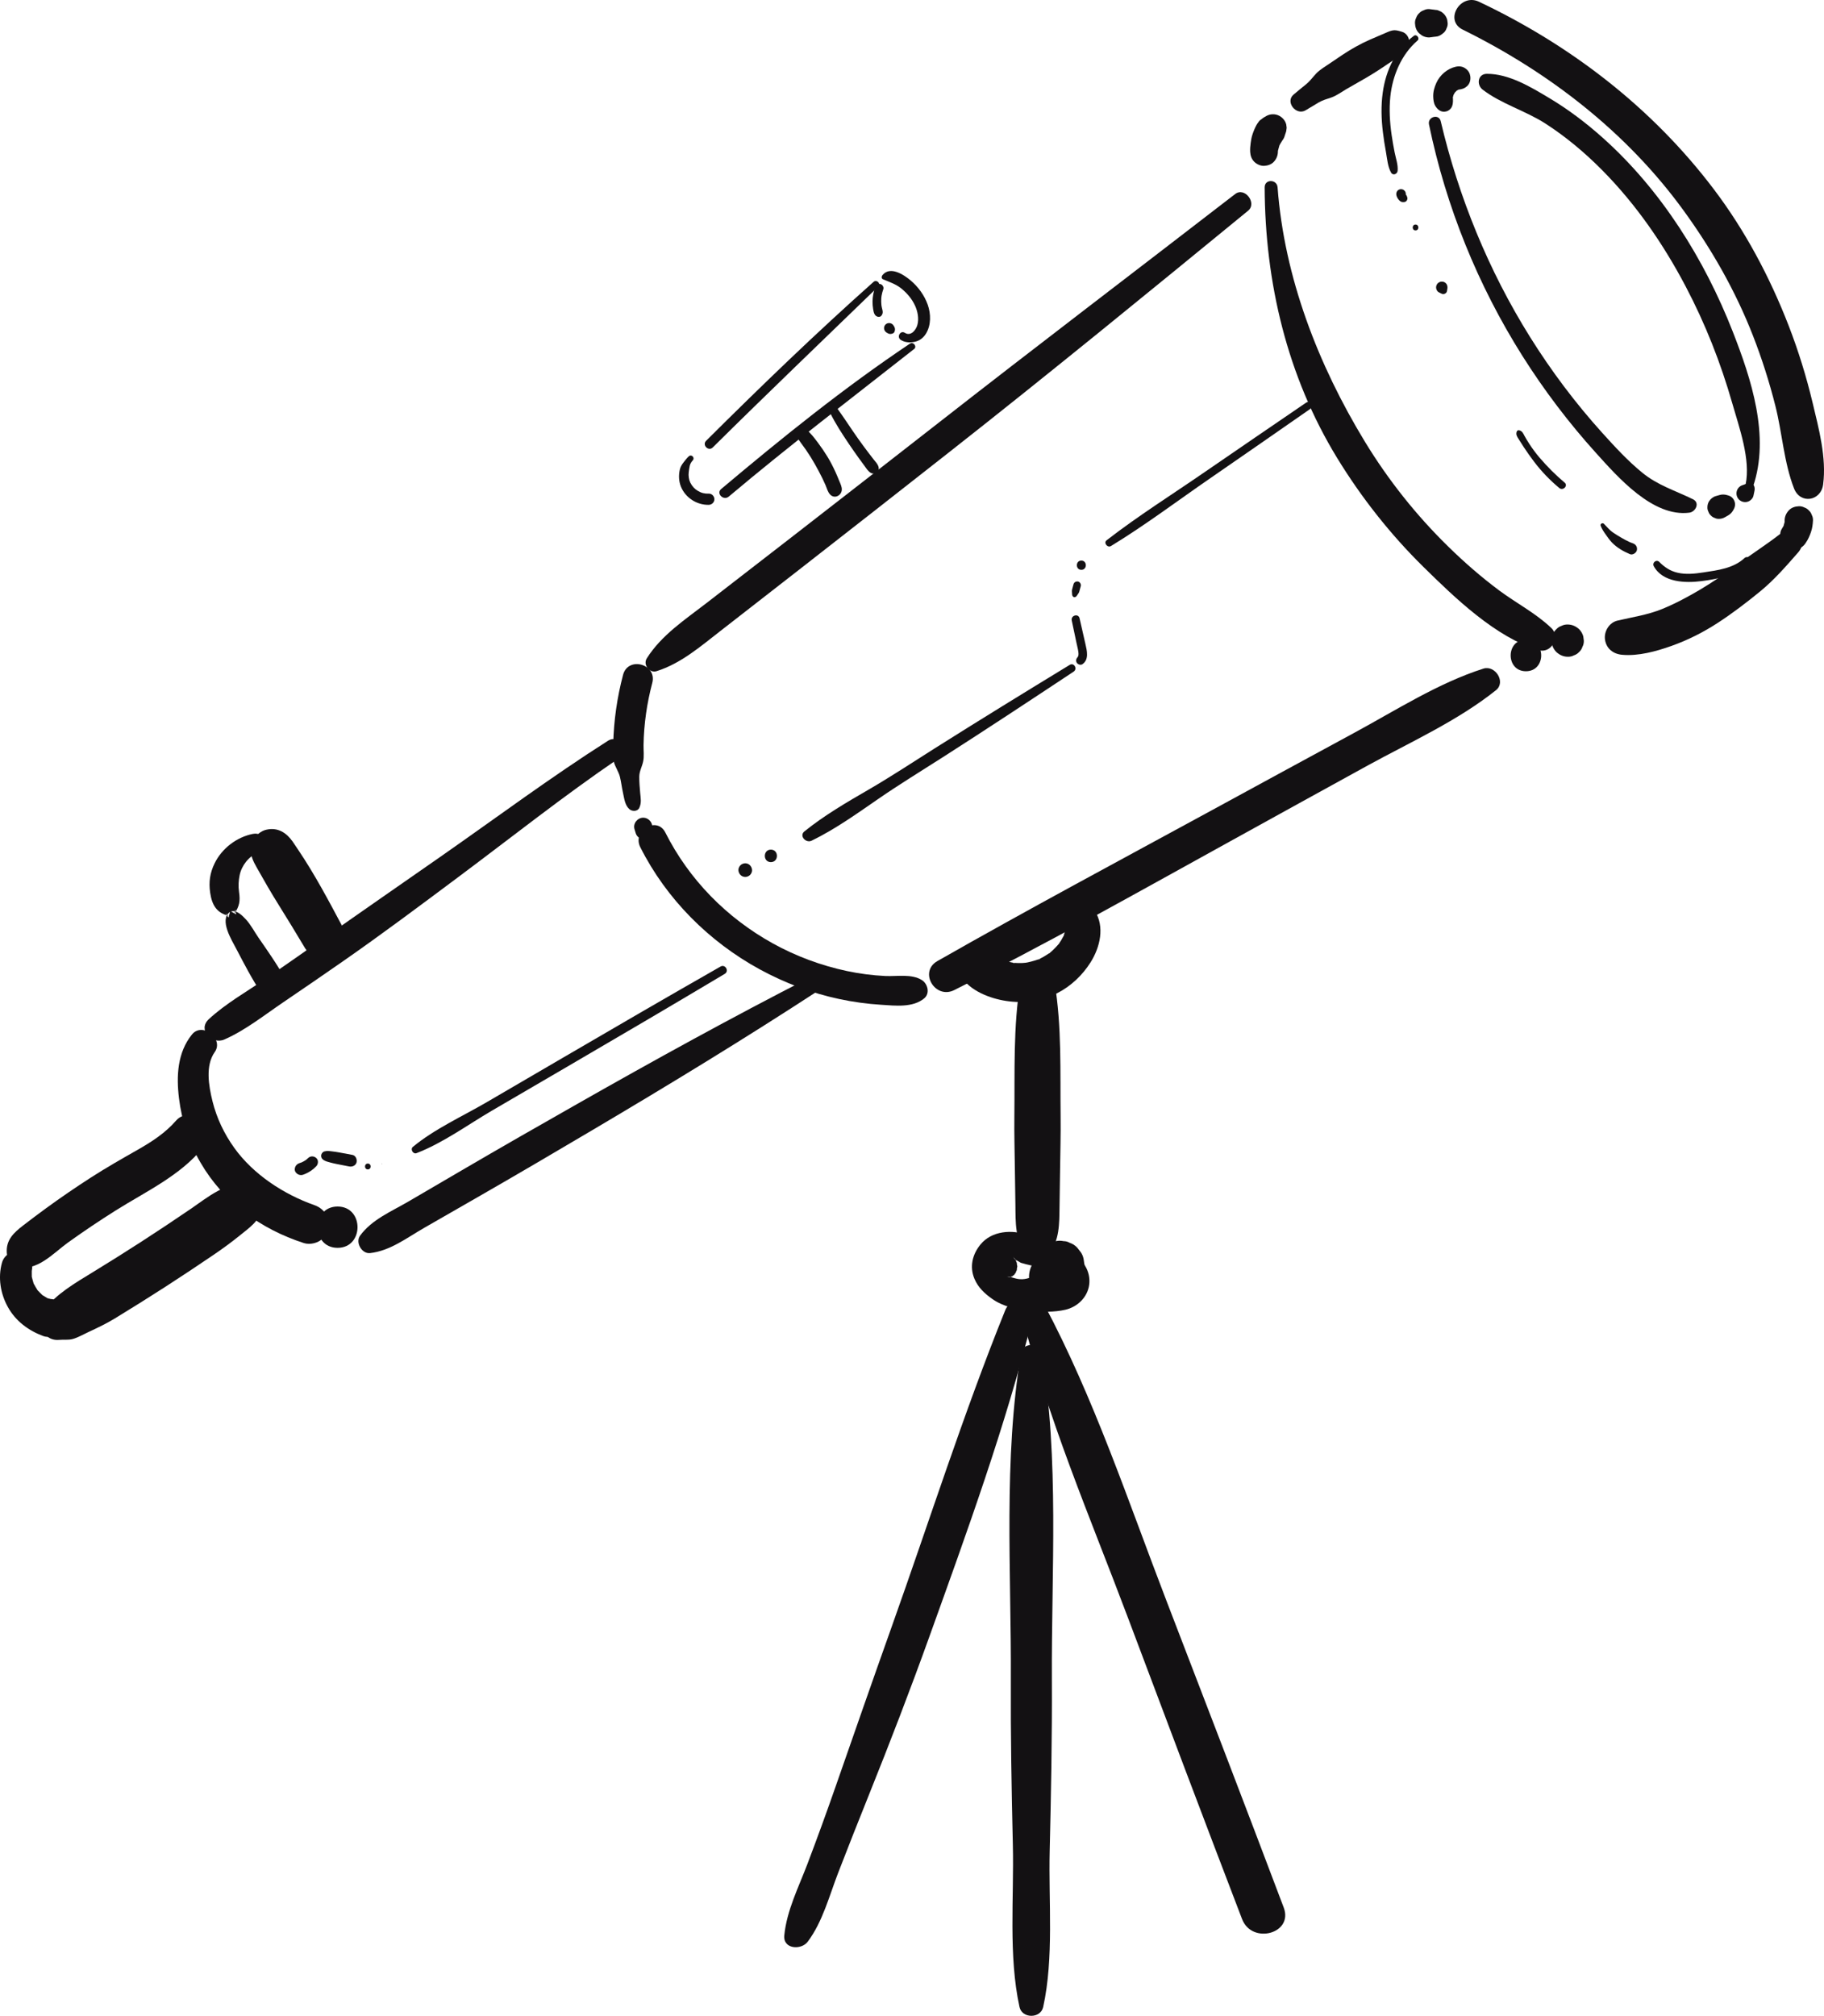 <?xml version="1.0" encoding="UTF-8"?>
<svg width="90.522px" height="100px" viewBox="0 0 90.522 100" version="1.1" xmlns="http://www.w3.org/2000/svg" xmlns:xlink="http://www.w3.org/1999/xlink">
    <title>Group 56</title>
    <g id="Page-1" stroke="none" stroke-width="1" fill="none" fill-rule="evenodd">
        <g id="Desktop-HD" transform="translate(-568.322, -4359.667)" fill="#131113">
            <g id="Group-56" transform="translate(568.322, 4359.667)">
                <path d="M61.3,9.625 C56.38,13.422 51.432,17.181 46.535,21.008 C44.107,22.903 41.675,24.795 39.24,26.683 C37.847,27.764 36.451,28.843 35.056,29.921 C33.993,30.742 32.824,31.509 32.098,32.661 C31.901,32.974 32.23,33.408 32.586,33.295 C33.798,32.911 34.763,32.069 35.755,31.299 C37.047,30.297 38.338,29.291 39.628,28.285 C42.132,26.333 44.634,24.375 47.13,22.413 C52.12,18.493 57.029,14.474 61.94,10.454 C62.399,10.079 61.776,9.258 61.3,9.625" id="Fill-934"></path>
                <path d="M30.921,33.479 C30.627,34.593 30.46,35.747 30.434,36.898 C30.429,37.178 30.389,37.526 30.464,37.797 C30.536,38.055 30.703,38.282 30.767,38.541 C30.83,38.8 30.86,39.072 30.919,39.335 C30.982,39.616 31.01,39.93 31.227,40.134 C31.364,40.262 31.643,40.266 31.73,40.07 C31.844,39.819 31.795,39.601 31.771,39.336 C31.748,39.068 31.723,38.795 31.726,38.527 C31.729,38.26 31.854,38.054 31.914,37.797 C31.977,37.53 31.932,37.23 31.938,36.957 C31.956,35.913 32.105,34.887 32.371,33.878 C32.618,32.941 31.168,32.541 30.921,33.479" id="Fill-935"></path>
                <path d="M31.489,41.132 C31.51,41.2 31.531,41.268 31.551,41.336 C31.598,41.493 31.751,41.625 31.921,41.618 C32.093,41.611 32.241,41.504 32.292,41.336 C32.312,41.268 32.332,41.2 32.353,41.132 C32.438,40.851 32.206,40.564 31.921,40.564 C31.637,40.564 31.405,40.851 31.489,41.132" id="Fill-936"></path>
                <path d="M31.776,42.026 C33.071,44.598 35.187,46.715 37.712,48.091 C38.942,48.759 40.278,49.268 41.648,49.559 C42.335,49.705 43.036,49.802 43.736,49.845 C44.434,49.89 45.306,49.996 45.868,49.525 C46.166,49.276 46.04,48.802 45.751,48.62 C45.243,48.298 44.51,48.446 43.927,48.417 C43.289,48.385 42.657,48.303 42.032,48.171 C40.744,47.896 39.506,47.437 38.355,46.801 C36.064,45.533 34.198,43.638 33.019,41.298 C32.602,40.471 31.36,41.199 31.776,42.026" id="Fill-937"></path>
                <path d="M47.359,49.115 C51.987,46.79 56.499,44.247 61.033,41.745 C63.311,40.488 65.591,39.229 67.873,37.976 C69.994,36.814 72.351,35.752 74.244,34.238 C74.751,33.832 74.202,32.984 73.621,33.168 C71.386,33.878 69.26,35.244 67.204,36.356 C64.843,37.634 62.487,38.917 60.129,40.201 C55.583,42.676 51.017,45.114 46.52,47.677 C45.582,48.212 46.408,49.593 47.359,49.115" id="Fill-938"></path>
                <path d="M75.729,33.299 C76.739,33.299 76.74,31.731 75.729,31.731 C74.72,31.731 74.719,33.299 75.729,33.299" id="Fill-939"></path>
                <path d="M30.172,36.749 C27.345,38.547 24.645,40.556 21.898,42.473 C19.946,43.836 17.985,45.188 16.039,46.562 C15.096,47.227 14.151,47.887 13.201,48.54 C12.252,49.191 11.207,49.777 10.362,50.56 C9.788,51.092 10.517,51.838 11.137,51.566 C12.181,51.107 13.125,50.352 14.067,49.714 C15.065,49.039 16.059,48.354 17.05,47.666 C18.963,46.335 20.828,44.939 22.696,43.545 C25.348,41.566 27.954,39.497 30.689,37.633 C31.228,37.266 30.734,36.392 30.172,36.749" id="Fill-940"></path>
                <path d="M40.256,48.46 C36.327,50.466 32.485,52.584 28.649,54.763 C26.736,55.848 24.827,56.94 22.927,58.051 C22.041,58.569 21.155,59.087 20.268,59.605 C19.413,60.106 18.465,60.489 17.871,61.296 C17.625,61.63 17.952,62.21 18.368,62.163 C19.368,62.047 20.173,61.416 21.036,60.92 C21.927,60.409 22.817,59.898 23.708,59.386 C25.616,58.292 27.513,57.177 29.407,56.057 C33.202,53.813 36.95,51.533 40.643,49.123 C41.057,48.852 40.697,48.234 40.256,48.46" id="Fill-941"></path>
                <path d="M9.527,51.318 C8.804,52.211 8.747,53.38 8.883,54.482 C9.02,55.609 9.379,56.692 9.951,57.674 C11.094,59.64 12.937,60.972 15.078,61.665 C15.381,61.764 15.821,61.667 16.029,61.414 C16.197,61.208 16.329,61 16.314,60.723 C16.288,60.264 16.024,59.932 15.598,59.782 C14.085,59.248 12.575,58.264 11.631,56.95 C11.125,56.247 10.754,55.468 10.545,54.626 C10.36,53.877 10.181,52.861 10.657,52.19 C11.125,51.531 10.042,50.681 9.527,51.318" id="Fill-942"></path>
                <path d="M16.754,61.902 C18.072,61.902 18.074,59.853 16.754,59.853 C15.437,59.853 15.435,61.902 16.754,61.902" id="Fill-943"></path>
                <path d="M16.98,45.936 C16.297,44.656 15.617,43.371 14.806,42.168 C14.712,42.028 14.62,41.885 14.523,41.747 C14.211,41.307 13.789,41.033 13.226,41.158 C12.81,41.249 12.514,41.643 12.459,42.048 C12.409,42.418 12.564,42.721 12.74,43.033 C13.093,43.661 13.448,44.28 13.831,44.891 C14.272,45.596 14.704,46.305 15.129,47.019 C15.416,47.5 16.106,47.718 16.596,47.403 C17.1,47.078 17.263,46.467 16.98,45.936" id="Fill-944"></path>
                <path d="M12.552,41.367 C11.745,41.526 11.012,42.088 10.65,42.829 C10.418,43.306 10.354,43.754 10.429,44.277 C10.517,44.878 10.734,45.284 11.349,45.431 C11.297,45.391 11.247,45.351 11.195,45.312 C11.242,45.383 11.29,45.452 11.341,45.519 C11.366,45.425 11.391,45.33 11.415,45.235 C10.859,45.63 11.513,46.658 11.731,47.078 C12.119,47.82 12.496,48.552 12.96,49.25 C13.447,49.983 14.578,49.338 14.148,48.554 C13.755,47.84 13.291,47.184 12.827,46.513 C12.622,46.215 12.443,45.865 12.197,45.602 C12.023,45.416 11.744,45.133 11.466,45.215 C11.55,45.264 11.636,45.311 11.721,45.359 C11.703,45.278 11.684,45.195 11.667,45.112 C11.658,45.179 11.649,45.246 11.641,45.312 C11.89,44.941 11.927,44.686 11.862,44.239 C11.823,43.973 11.838,43.671 11.895,43.406 C11.998,42.925 12.349,42.484 12.806,42.292 C13.366,42.057 13.173,41.244 12.552,41.367" id="Fill-945"></path>
                <path d="M62.763,9.292 C62.781,14.006 63.875,18.652 66.358,22.716 C67.559,24.68 69.004,26.512 70.645,28.126 C72.192,29.647 74.232,31.624 76.354,32.252 C76.979,32.438 77.465,31.608 76.992,31.157 C76.223,30.42 75.251,29.923 74.398,29.288 C73.511,28.627 72.674,27.897 71.884,27.124 C70.288,25.566 68.897,23.815 67.737,21.91 C65.421,18.105 63.736,13.764 63.404,9.292 C63.373,8.886 62.762,8.874 62.763,9.292" id="Fill-946"></path>
                <path d="M77.804,32.579 C77.913,32.583 78.017,32.561 78.111,32.51 C78.211,32.479 78.296,32.423 78.369,32.345 C78.447,32.274 78.502,32.187 78.534,32.087 C78.585,31.993 78.607,31.889 78.603,31.78 C78.594,31.708 78.584,31.637 78.575,31.567 C78.536,31.431 78.468,31.314 78.369,31.213 C78.213,31.07 78.021,30.98 77.804,30.98 C77.693,30.976 77.591,30.999 77.495,31.048 C77.395,31.081 77.31,31.136 77.238,31.213 C77.16,31.287 77.105,31.373 77.072,31.471 C77.022,31.567 76.999,31.669 77.003,31.78 C77.012,31.85 77.022,31.921 77.031,31.993 C77.07,32.127 77.139,32.246 77.238,32.345 C77.394,32.49 77.587,32.579 77.804,32.579" id="Fill-947"></path>
                <path d="M63.421,7.54 C63.424,7.492 63.428,7.445 63.434,7.397 C63.426,7.458 63.417,7.521 63.409,7.581 C63.432,7.419 63.476,7.262 63.539,7.111 C63.516,7.167 63.491,7.226 63.467,7.283 C63.513,7.177 63.567,7.075 63.633,6.979 C63.648,6.956 63.665,6.935 63.68,6.912 C63.726,6.845 63.756,6.757 63.777,6.679 C63.792,6.624 63.81,6.57 63.831,6.517 C63.839,6.458 63.847,6.398 63.855,6.338 C63.847,6.278 63.839,6.219 63.831,6.159 C63.791,6.017 63.704,5.897 63.589,5.809 C63.373,5.641 63.081,5.622 62.841,5.756 C62.793,5.783 62.746,5.81 62.701,5.84 C62.691,5.847 62.681,5.854 62.671,5.862 C62.643,5.882 62.615,5.904 62.588,5.926 C62.531,5.959 62.486,6.005 62.452,6.061 C62.414,6.111 62.383,6.154 62.354,6.208 C62.273,6.36 62.205,6.521 62.153,6.686 C62.109,6.821 62.087,6.958 62.068,7.1 C62.048,7.247 62.035,7.391 62.044,7.54 C62.056,7.723 62.114,7.894 62.246,8.025 C62.366,8.146 62.561,8.235 62.733,8.228 C62.91,8.22 63.095,8.161 63.219,8.025 C63.346,7.888 63.41,7.73 63.421,7.54" id="Fill-948"></path>
                <path d="M64.802,5.468 C65.016,5.338 65.231,5.208 65.447,5.081 C65.651,4.962 65.845,4.917 66.067,4.838 C66.331,4.747 66.569,4.567 66.809,4.426 C67.026,4.299 67.244,4.173 67.464,4.051 C67.908,3.802 68.328,3.546 68.749,3.257 C68.956,3.115 69.166,2.975 69.376,2.836 C69.528,2.737 69.668,2.65 69.772,2.496 C69.824,2.433 69.861,2.363 69.882,2.283 C69.895,2.105 69.903,2.063 69.906,2.156 C69.995,1.92 69.805,1.638 69.578,1.577 C69.527,1.563 69.332,1.496 69.2,1.5 C69.043,1.506 68.911,1.571 68.768,1.632 C68.508,1.74 68.251,1.851 67.993,1.965 C67.508,2.178 67.073,2.425 66.63,2.717 C66.419,2.856 66.211,2.998 66.003,3.14 C65.777,3.297 65.51,3.447 65.322,3.645 C65.146,3.831 65.015,4.023 64.814,4.185 C64.607,4.35 64.403,4.52 64.2,4.69 C63.765,5.054 64.327,5.758 64.802,5.468" id="Fill-949"></path>
                <path d="M70.926,1.858 C70.977,1.851 71.028,1.846 71.079,1.839 C71.103,1.836 71.126,1.833 71.15,1.829 C71.214,1.821 71.284,1.817 71.345,1.804 C71.47,1.774 71.556,1.7 71.652,1.623 C71.717,1.562 71.762,1.492 71.788,1.41 C71.83,1.33 71.849,1.246 71.846,1.154 C71.838,1.095 71.83,1.037 71.822,0.977 C71.79,0.865 71.734,0.768 71.652,0.684 C71.649,0.683 71.646,0.681 71.643,0.678 C71.581,0.613 71.51,0.566 71.426,0.539 C71.373,0.509 71.317,0.493 71.256,0.493 C71.224,0.488 71.191,0.483 71.159,0.479 C71.132,0.477 71.106,0.473 71.079,0.47 C71.028,0.463 70.977,0.456 70.926,0.45 C70.83,0.446 70.739,0.467 70.656,0.511 C70.568,0.539 70.492,0.588 70.429,0.656 C70.36,0.72 70.311,0.796 70.283,0.883 C70.239,0.967 70.219,1.058 70.223,1.154 C70.231,1.336 70.29,1.524 70.429,1.652 C70.476,1.689 70.523,1.724 70.571,1.762 C70.681,1.826 70.8,1.858 70.926,1.858" id="Fill-950"></path>
                <path d="M72.589,1.468 C76.87,3.579 80.727,6.555 83.548,10.436 C84.942,12.353 86.127,14.426 86.99,16.636 C87.437,17.778 87.809,18.949 88.11,20.139 C88.449,21.482 88.532,22.938 89.034,24.229 C89.345,25.029 90.372,24.861 90.479,24.033 C90.653,22.698 90.266,21.278 89.958,19.984 C89.646,18.68 89.25,17.397 88.765,16.147 C87.83,13.741 86.609,11.44 85.048,9.38 C81.997,5.352 77.952,2.239 73.396,0.085 C72.473,-0.351 71.66,1.009 72.589,1.468" id="Fill-951"></path>
                <path d="M88.568,25.817 C88.567,25.875 88.563,25.934 88.555,25.992 C88.563,25.931 88.572,25.868 88.581,25.806 C88.562,25.933 88.529,26.055 88.479,26.174 C88.502,26.118 88.526,26.063 88.549,26.008 C88.516,26.085 88.477,26.158 88.433,26.229 C88.382,26.308 88.355,26.394 88.351,26.484 C88.33,26.576 88.334,26.667 88.363,26.759 C88.385,26.849 88.426,26.926 88.486,26.993 C88.535,27.068 88.6,27.127 88.679,27.17 C88.839,27.255 89.033,27.297 89.209,27.239 C89.265,27.217 89.319,27.193 89.373,27.17 C89.477,27.108 89.559,27.026 89.62,26.923 C89.732,26.764 89.811,26.581 89.874,26.399 C89.939,26.213 89.966,26.011 89.975,25.817 C89.979,25.72 89.96,25.629 89.915,25.546 C89.887,25.458 89.838,25.382 89.769,25.32 C89.706,25.25 89.63,25.201 89.542,25.173 C89.459,25.13 89.369,25.11 89.272,25.114 C89.09,25.121 88.9,25.18 88.774,25.32 C88.647,25.457 88.57,25.625 88.568,25.817" id="Fill-952"></path>
                <path d="M88.338,26.494 C87.669,27.015 86.955,27.466 86.277,27.969 C85.664,28.423 85.035,28.857 84.38,29.247 C83.781,29.601 83.15,29.94 82.505,30.205 C81.778,30.503 81.029,30.61 80.272,30.787 C79.858,30.884 79.593,31.329 79.654,31.734 C79.722,32.181 80.061,32.442 80.501,32.482 C81.307,32.555 82.18,32.316 82.938,32.048 C83.761,31.756 84.527,31.37 85.258,30.894 C85.982,30.422 86.672,29.895 87.341,29.349 C88.045,28.774 88.645,28.084 89.244,27.399 C89.798,26.765 88.978,25.997 88.338,26.494" id="Fill-953"></path>
                <path d="M52.838,46.052 C52.881,46.132 52.889,46.144 52.862,46.089 C52.838,46.033 52.84,46.048 52.867,46.133 C52.887,46.013 52.845,46.082 52.857,46.17 C52.871,46.273 52.904,46.015 52.851,46.213 C52.832,46.278 52.808,46.344 52.792,46.409 C52.769,46.501 52.847,46.318 52.769,46.457 C52.731,46.525 52.695,46.592 52.656,46.658 C52.623,46.711 52.583,46.762 52.551,46.814 C52.497,46.905 52.647,46.712 52.534,46.838 C52.451,46.932 52.368,47.025 52.276,47.112 C52.223,47.165 52.165,47.214 52.108,47.262 C51.976,47.378 52.183,47.22 52.089,47.276 C51.981,47.341 51.881,47.415 51.771,47.475 C51.715,47.507 51.659,47.533 51.603,47.562 C51.386,47.676 51.787,47.505 51.557,47.584 C51.316,47.668 51.07,47.737 50.817,47.775 C51.055,47.739 50.787,47.77 50.751,47.772 C50.684,47.776 50.616,47.776 50.548,47.775 C50.48,47.774 50.412,47.768 50.344,47.766 C50.091,47.756 50.461,47.796 50.319,47.766 C50.172,47.736 50.026,47.708 49.882,47.666 C49.817,47.645 49.754,47.618 49.688,47.599 C49.582,47.57 49.818,47.668 49.656,47.587 C49.339,47.429 49.062,47.223 48.728,47.099 C48.389,46.975 47.975,47.161 47.769,47.427 C47.551,47.709 47.505,48.126 47.698,48.439 C48.134,49.151 49.131,49.533 49.925,49.653 C50.812,49.789 51.666,49.675 52.469,49.268 C53.145,48.926 53.724,48.374 54.126,47.735 C54.596,46.986 54.838,45.973 54.33,45.18 C54.087,44.799 53.55,44.61 53.147,44.869 C52.75,45.126 52.6,45.631 52.838,46.052" id="Fill-954"></path>
                <path d="M50.64,48.735 C50.276,50.932 50.366,53.175 50.341,55.4 C50.331,56.256 50.355,57.112 50.366,57.968 C50.375,58.58 50.384,59.191 50.393,59.804 C50.403,60.57 50.366,61.594 50.934,62.163 C51.233,62.462 51.743,62.463 52.042,62.163 C52.587,61.617 52.572,60.643 52.582,59.906 C52.591,59.285 52.6,58.665 52.609,58.045 C52.621,57.163 52.646,56.281 52.636,55.4 C52.61,53.175 52.701,50.932 52.336,48.735 C52.198,47.894 50.779,47.894 50.64,48.735" id="Fill-955"></path>
                <path d="M52.308,64.113 C52.046,63.782 51.952,63.696 52.025,63.854 C51.989,63.77 51.954,63.686 51.918,63.603 C51.921,63.614 51.924,63.626 51.927,63.637 C51.914,63.543 51.901,63.449 51.889,63.354 C51.894,63.394 51.893,63.426 51.888,63.466 C51.901,63.369 51.914,63.273 51.927,63.177 C51.922,63.202 51.915,63.228 51.905,63.252 C51.942,63.163 51.98,63.074 52.017,62.987 C51.989,63.048 51.961,63.106 51.921,63.16 C51.98,63.084 52.037,63.009 52.096,62.933 C52.076,62.956 52.053,62.977 52.028,62.994 C52.103,62.936 52.179,62.877 52.254,62.819 C52.227,62.839 52.197,62.856 52.166,62.87 C52.254,62.833 52.344,62.795 52.434,62.757 C52.35,62.791 52.268,62.811 52.18,62.823 C52.279,62.81 52.379,62.796 52.478,62.782 C52,62.832 51.495,62.818 51.018,62.755 C51.119,62.768 51.218,62.781 51.319,62.795 C51.056,62.757 50.799,62.695 50.552,62.597 C50.643,62.635 50.733,62.673 50.823,62.711 C50.63,62.63 50.449,62.53 50.283,62.401 C50.359,62.46 50.435,62.52 50.512,62.578 C50.425,62.508 50.346,62.434 50.276,62.347 C50.335,62.423 50.394,62.499 50.453,62.576 C50.42,62.528 50.394,62.484 50.369,62.432 C50.407,62.523 50.445,62.612 50.484,62.702 C50.469,62.668 50.459,62.632 50.453,62.597 C50.466,62.696 50.48,62.797 50.493,62.897 C50.488,62.846 50.487,62.804 50.493,62.752 C50.48,62.852 50.466,62.952 50.452,63.053 C50.458,63.022 50.466,62.991 50.477,62.961 C50.439,63.051 50.401,63.141 50.362,63.23 C50.388,63.169 50.42,63.117 50.46,63.064 C50.401,63.14 50.342,63.217 50.284,63.292 C50.317,63.255 50.351,63.222 50.39,63.188 C50.314,63.247 50.238,63.305 50.162,63.364 C50.217,63.322 50.274,63.289 50.335,63.261 C50.246,63.298 50.156,63.336 50.067,63.374 C50.134,63.347 50.199,63.33 50.272,63.318 C50.172,63.332 50.072,63.345 49.972,63.358 C50.078,63.348 50.178,63.35 50.283,63.361 C50.183,63.349 50.083,63.335 49.984,63.321 C50.131,63.344 50.271,63.385 50.414,63.424 C50.978,63.576 51.655,63.233 51.79,62.642 C51.933,62.014 51.598,61.48 51.008,61.268 C50.224,60.986 49.221,61.049 48.659,61.737 C48.258,62.227 48.108,62.839 48.36,63.438 C48.545,63.875 48.864,64.168 49.243,64.437 C49.787,64.82 50.451,64.955 51.099,65.025 C51.667,65.089 52.323,65.102 52.882,64.971 C53.483,64.827 53.973,64.349 54.055,63.731 C54.142,63.091 53.757,62.392 53.097,62.241 C52.596,62.127 52.091,62.354 51.889,62.835 C51.803,63.038 51.768,63.284 51.837,63.5 C51.925,63.771 52.083,63.94 52.308,64.113" id="Fill-956"></path>
                <path d="M53.646,63.701 C53.677,63.585 53.708,63.47 53.74,63.354 C53.755,63.295 53.771,63.238 53.785,63.18 C53.801,63.068 53.816,62.959 53.83,62.849 C53.829,62.787 53.822,62.728 53.808,62.667 C53.799,62.603 53.792,62.54 53.781,62.477 C53.76,62.355 53.719,62.242 53.647,62.132 C53.585,62.053 53.524,61.974 53.463,61.895 C53.356,61.779 53.23,61.698 53.084,61.651 C52.993,61.598 52.894,61.57 52.787,61.57 C52.631,61.536 52.474,61.543 52.318,61.591 C52.264,61.604 52.214,61.624 52.166,61.653 C52.109,61.665 52.058,61.688 52.014,61.722 C52.005,61.728 51.997,61.735 51.988,61.741 C51.785,61.891 51.63,61.991 51.504,62.218 C51.475,62.27 51.447,62.322 51.418,62.375 C51.362,62.48 51.305,62.585 51.248,62.69 C51.13,62.894 51.069,63.114 51.068,63.352 C51.085,63.469 51.1,63.584 51.116,63.701 C51.177,63.923 51.291,64.116 51.453,64.279 C51.572,64.407 51.712,64.498 51.875,64.551 C52.031,64.633 52.2,64.671 52.381,64.664 C52.561,64.671 52.729,64.633 52.887,64.551 C53.049,64.498 53.189,64.407 53.308,64.279 C53.471,64.116 53.583,63.923 53.646,63.701" id="Fill-957"></path>
                <path d="M50.675,67.101 C49.788,72.399 50.193,77.963 50.166,83.323 C50.153,86.054 50.201,88.789 50.266,91.52 C50.328,94.121 50.039,97.025 50.597,99.565 C50.726,100.144 51.642,100.145 51.771,99.565 C52.309,97.118 52.034,94.339 52.094,91.837 C52.162,89 52.216,86.161 52.202,83.323 C52.175,77.963 52.58,72.399 51.693,67.101 C51.608,66.596 50.759,66.596 50.675,67.101" id="Fill-958"></path>
                <path d="M49.886,65.002 C47.804,70.156 46.12,75.467 44.252,80.703 C43.32,83.317 42.409,85.937 41.494,88.557 C41.037,89.867 40.564,91.17 40.071,92.468 C39.63,93.629 39.047,94.767 38.923,96.008 C38.853,96.697 39.761,96.754 40.086,96.323 C40.828,95.334 41.157,94.041 41.603,92.889 C42.104,91.593 42.616,90.3 43.135,89.009 C44.172,86.427 45.171,83.836 46.113,81.217 C47.989,75.998 49.9,70.761 51.244,65.377 C51.469,64.474 50.218,64.181 49.886,65.002" id="Fill-959"></path>
                <path d="M50.709,65.177 C51.961,70.329 54.107,75.277 55.975,80.243 C57.852,85.234 59.732,90.223 61.642,95.201 C62.131,96.474 64.198,95.928 63.71,94.631 C61.791,89.549 59.841,84.48 57.889,79.41 C55.989,74.474 54.303,69.373 51.82,64.708 C51.489,64.086 50.549,64.52 50.709,65.177" id="Fill-960"></path>
                <path d="M8.749,55.579 C8.21,56.2 7.546,56.632 6.836,57.036 C6.054,57.481 5.275,57.922 4.517,58.411 C3.761,58.897 3.02,59.404 2.293,59.933 C1.905,60.216 1.522,60.504 1.142,60.797 C0.672,61.16 0.29,61.517 0.338,62.159 C0.362,62.474 0.537,62.727 0.844,62.823 C1.808,63.126 2.652,62.157 3.377,61.637 C4.149,61.084 4.938,60.554 5.742,60.048 C7.227,59.115 8.967,58.31 10.085,56.915 C10.403,56.517 10.473,55.968 10.085,55.579 C9.743,55.238 9.086,55.193 8.749,55.579" id="Fill-961"></path>
                <path d="M0.098,62.64 C-0.109,63.379 0.022,64.178 0.393,64.843 C0.78,65.539 1.416,66.01 2.154,66.281 C2.39,66.366 2.667,66.299 2.881,66.185 C3.14,66.049 3.294,65.776 3.332,65.495 C3.367,65.235 3.307,65.007 3.146,64.799 C3.079,64.695 2.992,64.614 2.881,64.556 C2.734,64.47 2.576,64.427 2.404,64.426 C2.393,64.425 2.383,64.423 2.372,64.422 C2.455,64.432 2.538,64.444 2.621,64.455 C2.497,64.436 2.378,64.407 2.26,64.36 C2.333,64.39 2.404,64.42 2.477,64.451 C2.31,64.378 2.155,64.286 2.011,64.175 C2.07,64.221 2.13,64.266 2.188,64.312 C2.045,64.198 1.918,64.069 1.804,63.927 C1.848,63.983 1.893,64.041 1.938,64.099 C1.811,63.934 1.708,63.758 1.626,63.568 C1.654,63.634 1.682,63.7 1.71,63.765 C1.641,63.597 1.592,63.423 1.565,63.242 C1.575,63.312 1.584,63.383 1.594,63.454 C1.571,63.283 1.569,63.114 1.59,62.944 C1.581,63.014 1.571,63.081 1.562,63.15 C1.567,63.116 1.572,63.082 1.579,63.049 C1.616,62.841 1.611,62.644 1.502,62.456 C1.408,62.297 1.226,62.146 1.043,62.104 C0.635,62.011 0.214,62.226 0.098,62.64" id="Fill-962"></path>
                <path d="M2.882,65.489 C2.935,65.489 2.935,65.408 2.882,65.408 C2.829,65.408 2.829,65.489 2.882,65.489" id="Fill-963"></path>
                <path d="M2.936,66.467 C3.163,66.446 3.387,66.485 3.615,66.423 C3.869,66.352 4.133,66.198 4.373,66.087 C4.825,65.877 5.269,65.667 5.695,65.408 C6.539,64.894 7.377,64.369 8.208,63.834 C9.014,63.313 9.814,62.784 10.608,62.243 C11.058,61.938 11.491,61.62 11.914,61.278 C12.343,60.928 12.906,60.556 12.986,59.965 C13.052,59.469 12.874,58.884 12.304,58.764 C11.298,58.554 10.27,59.42 9.476,59.963 C8.66,60.52 7.835,61.068 7.005,61.604 C6.199,62.124 5.387,62.634 4.568,63.134 C3.753,63.632 2.785,64.192 2.212,64.965 C2.331,64.846 2.449,64.727 2.568,64.609 C2.529,64.632 2.49,64.655 2.452,64.679 C1.687,65.137 1.947,66.559 2.936,66.467" id="Fill-964"></path>
                <path d="M70.918,6.171 C71.762,10.245 73.333,14.135 75.554,17.655 C76.631,19.36 77.855,20.976 79.208,22.472 C80.287,23.664 82.028,25.668 83.841,25.432 C84.15,25.392 84.377,24.943 84.021,24.768 C83.144,24.337 82.278,24.082 81.503,23.449 C80.786,22.864 80.149,22.172 79.53,21.487 C78.191,20.006 76.987,18.405 75.929,16.711 C73.872,13.418 72.391,9.789 71.5,6.011 C71.411,5.63 70.84,5.793 70.918,6.171" id="Fill-965"></path>
                <path d="M85.603,25.66 C85.659,25.627 85.718,25.595 85.775,25.562 C85.872,25.504 85.953,25.424 86.008,25.324 C86.021,25.3 86.034,25.276 86.048,25.251 C86.118,25.121 86.128,24.98 86.07,24.844 C86.015,24.713 85.912,24.619 85.774,24.579 C85.749,24.573 85.725,24.566 85.7,24.558 C85.584,24.525 85.47,24.522 85.35,24.554 C85.286,24.571 85.222,24.589 85.159,24.608 C85.011,24.649 84.896,24.745 84.814,24.872 C84.763,24.961 84.736,25.059 84.736,25.162 C84.733,25.242 84.749,25.317 84.785,25.384 C84.808,25.456 84.848,25.518 84.904,25.569 C84.957,25.626 85.018,25.666 85.09,25.69 C85.159,25.726 85.232,25.742 85.311,25.739 C85.415,25.738 85.512,25.712 85.603,25.66" id="Fill-966"></path>
                <path d="M87.021,24.592 C87.032,24.538 87.044,24.486 87.055,24.433 C87.07,24.362 87.088,24.29 87.08,24.218 C87.073,24.154 87.058,24.089 87.007,24.043 C86.959,23.999 86.899,23.969 86.833,23.971 C86.79,23.972 86.745,23.973 86.705,23.986 C86.681,23.994 86.658,24.003 86.634,24.012 C86.587,24.03 86.539,24.046 86.493,24.063 C86.42,24.083 86.356,24.12 86.302,24.174 C86.25,24.228 86.213,24.29 86.193,24.364 C86.152,24.511 86.195,24.674 86.302,24.782 C86.411,24.89 86.573,24.933 86.72,24.893 C86.859,24.855 86.99,24.736 87.021,24.592" id="Fill-967"></path>
                <path d="M87.001,24.138 C87.853,21.642 86.909,18.789 85.994,16.452 C84.59,12.865 82.452,9.445 79.57,6.861 C78.741,6.116 77.844,5.436 76.887,4.864 C75.976,4.319 74.883,3.657 73.791,3.662 C73.337,3.663 73.269,4.206 73.579,4.445 C74.5,5.153 75.708,5.494 76.696,6.129 C77.718,6.788 78.652,7.572 79.508,8.436 C81.186,10.127 82.552,12.108 83.659,14.213 C84.635,16.069 85.396,17.998 85.972,20.014 C86.309,21.195 86.893,22.799 86.631,24.036 C86.579,24.278 86.922,24.372 87.001,24.138" id="Fill-968"></path>
                <path d="M72.25,3.31 C71.83,3.401 71.453,3.727 71.281,4.117 C71.184,4.334 71.12,4.558 71.128,4.798 C71.133,4.944 71.151,5.109 71.223,5.238 C71.316,5.406 71.478,5.554 71.683,5.542 C71.818,5.535 71.927,5.475 72.007,5.372 C72.086,5.27 72.103,5.146 72.109,5.021 C72.114,4.934 72.099,4.848 72.112,4.758 C72.106,4.802 72.1,4.845 72.094,4.889 C72.107,4.803 72.131,4.721 72.164,4.641 C72.147,4.682 72.13,4.722 72.113,4.762 C72.148,4.683 72.191,4.608 72.243,4.539 C72.216,4.574 72.189,4.61 72.162,4.645 C72.214,4.577 72.275,4.515 72.343,4.461 C72.306,4.49 72.269,4.518 72.233,4.545 C72.297,4.498 72.366,4.457 72.439,4.424 C72.396,4.444 72.351,4.462 72.306,4.481 C72.371,4.455 72.438,4.436 72.507,4.426 C72.456,4.433 72.407,4.44 72.355,4.447 C72.371,4.445 72.387,4.443 72.404,4.442 C72.563,4.428 72.693,4.38 72.811,4.273 C72.945,4.15 72.992,3.962 72.969,3.789 C72.948,3.633 72.877,3.509 72.753,3.414 C72.603,3.297 72.434,3.27 72.25,3.31" id="Fill-969"></path>
                <path d="M43.35,13.986 C40.497,16.523 37.75,19.173 35.044,21.866 C34.83,22.079 35.161,22.408 35.374,22.196 C38.085,19.511 40.844,16.875 43.583,14.219 C43.738,14.071 43.508,13.845 43.35,13.986" id="Fill-970"></path>
                <path d="M43.441,14.238 C43.352,14.466 43.306,14.712 43.302,14.956 C43.301,15.085 43.313,15.211 43.333,15.337 C43.357,15.487 43.391,15.669 43.562,15.713 C43.62,15.728 43.698,15.716 43.738,15.666 C43.806,15.583 43.821,15.498 43.797,15.394 C43.787,15.343 43.771,15.293 43.761,15.242 C43.755,15.213 43.75,15.184 43.745,15.156 C43.751,15.192 43.743,15.13 43.742,15.124 C43.736,15.069 43.733,15.013 43.732,14.956 C43.731,14.902 43.733,14.846 43.737,14.79 C43.739,14.768 43.741,14.745 43.744,14.724 C43.747,14.698 43.747,14.695 43.745,14.714 C43.747,14.7 43.749,14.685 43.751,14.669 C43.77,14.559 43.799,14.453 43.837,14.347 C43.874,14.246 43.796,14.117 43.694,14.093 C43.575,14.068 43.483,14.13 43.441,14.238" id="Fill-971"></path>
                <path d="M43.999,16.497 C44.016,16.508 44.034,16.519 44.052,16.529 C44.116,16.565 44.174,16.576 44.245,16.561 C44.287,16.552 44.327,16.539 44.358,16.509 C44.389,16.478 44.402,16.439 44.41,16.398 C44.425,16.324 44.414,16.267 44.378,16.203 C44.368,16.186 44.357,16.168 44.346,16.15 C44.262,16.01 44.063,15.983 43.947,16.098 C43.831,16.214 43.858,16.413 43.999,16.497" id="Fill-972"></path>
                <path d="M44.701,16.86 C44.895,16.988 45.132,17.002 45.357,16.964 C45.614,16.921 45.816,16.774 45.952,16.555 C46.214,16.134 46.203,15.571 46.042,15.117 C45.876,14.65 45.574,14.236 45.198,13.916 C44.854,13.625 44.173,13.176 43.791,13.653 C43.747,13.708 43.734,13.817 43.816,13.852 C44.132,13.986 44.466,14.095 44.735,14.315 C45.018,14.545 45.258,14.828 45.411,15.16 C45.543,15.447 45.613,15.806 45.529,16.114 C45.457,16.381 45.198,16.697 44.905,16.51 C44.685,16.369 44.488,16.715 44.701,16.86" id="Fill-973"></path>
                <path d="M45.165,17.043 C41.887,19.236 38.807,21.721 35.79,24.259 C35.528,24.479 35.906,24.855 36.167,24.635 C39.167,22.106 42.29,19.736 45.37,17.31 C45.521,17.191 45.324,16.937 45.165,17.043" id="Fill-974"></path>
                <path d="M34.182,22.638 C34.087,22.724 34.013,22.826 33.934,22.925 C33.841,23.04 33.77,23.156 33.737,23.3 C33.675,23.578 33.686,23.875 33.793,24.14 C34.015,24.692 34.582,25.056 35.175,25.044 C35.326,25.041 35.454,24.918 35.454,24.766 C35.454,24.62 35.327,24.48 35.175,24.488 C34.975,24.496 34.809,24.457 34.634,24.352 C34.472,24.256 34.35,24.123 34.259,23.944 C34.186,23.795 34.158,23.597 34.181,23.422 C34.194,23.316 34.209,23.204 34.233,23.099 C34.256,22.998 34.313,22.916 34.381,22.838 C34.5,22.702 34.316,22.515 34.182,22.638" id="Fill-975"></path>
                <path d="M39.519,21.627 C39.66,21.868 39.834,22.081 39.993,22.309 C40.152,22.538 40.301,22.775 40.437,23.018 C40.57,23.254 40.7,23.493 40.818,23.737 C40.872,23.849 40.925,23.963 40.974,24.077 C41.041,24.237 41.082,24.416 41.206,24.54 C41.422,24.759 41.756,24.583 41.777,24.304 C41.789,24.154 41.71,24.003 41.654,23.865 C41.594,23.714 41.53,23.565 41.463,23.415 C41.344,23.155 41.214,22.898 41.063,22.653 C40.917,22.415 40.759,22.183 40.591,21.96 C40.404,21.711 40.221,21.466 39.975,21.274 C39.862,21.185 39.716,21.154 39.594,21.252 C39.482,21.34 39.445,21.498 39.519,21.627" id="Fill-976"></path>
                <path d="M41.204,20.492 C41.468,21.028 41.797,21.527 42.13,22.023 C42.292,22.262 42.459,22.5 42.627,22.735 C42.717,22.859 42.808,22.982 42.9,23.106 C42.995,23.233 43.083,23.391 43.228,23.464 C43.428,23.566 43.656,23.398 43.603,23.176 C43.569,23.023 43.449,22.91 43.355,22.789 C43.269,22.679 43.183,22.569 43.1,22.459 C42.919,22.22 42.741,21.979 42.568,21.735 C42.228,21.255 41.912,20.758 41.566,20.28 C41.408,20.063 41.083,20.246 41.204,20.492" id="Fill-977"></path>
                <path d="M64.819,19.976 C63.144,21.121 61.466,22.261 59.796,23.412 C58.17,24.533 56.478,25.594 54.918,26.803 C54.754,26.929 54.965,27.192 55.137,27.087 C56.835,26.053 58.445,24.837 60.083,23.71 C61.729,22.58 63.366,21.436 65.007,20.298 C65.202,20.162 65.019,19.842 64.819,19.976" id="Fill-978"></path>
                <path d="M53.666,28.268 C53.962,28.268 53.962,27.809 53.666,27.809 C53.369,27.809 53.369,28.268 53.666,28.268" id="Fill-979"></path>
                <path d="M53.278,28.98 C53.254,29.07 53.225,29.161 53.205,29.252 C53.192,29.307 53.199,29.361 53.203,29.418 C53.207,29.47 53.203,29.532 53.237,29.577 C53.272,29.626 53.32,29.637 53.374,29.614 C53.422,29.593 53.449,29.542 53.477,29.5 C53.51,29.452 53.546,29.407 53.562,29.35 C53.59,29.261 53.611,29.17 53.636,29.079 C53.661,28.985 53.604,28.873 53.506,28.85 C53.409,28.828 53.305,28.88 53.278,28.98" id="Fill-980"></path>
                <path d="M53.189,30.779 C53.267,31.147 53.344,31.515 53.422,31.883 C53.454,32.038 53.499,32.194 53.518,32.348 C53.532,32.463 53.53,32.545 53.468,32.616 C53.397,32.695 53.383,32.808 53.451,32.893 C53.512,32.969 53.635,33.007 53.723,32.947 C54.053,32.717 53.944,32.277 53.868,31.949 C53.771,31.523 53.675,31.097 53.577,30.671 C53.52,30.418 53.135,30.526 53.189,30.779" id="Fill-981"></path>
                <path d="M53.088,32.983 C50.849,34.348 48.617,35.718 46.4,37.117 C45.311,37.805 44.234,38.517 43.12,39.164 C42.027,39.796 40.905,40.45 39.921,41.244 C39.647,41.465 39.996,41.842 40.278,41.705 C41.428,41.146 42.503,40.381 43.556,39.654 C44.616,38.921 45.72,38.248 46.805,37.554 C48.979,36.163 51.131,34.743 53.283,33.318 C53.489,33.181 53.303,32.853 53.088,32.983" id="Fill-982"></path>
                <path d="M38.257,42.768 C38.657,42.768 38.657,42.148 38.257,42.148 C37.858,42.148 37.857,42.768 38.257,42.768" id="Fill-983"></path>
                <path d="M36.985,43.503 C37.072,43.503 37.163,43.466 37.225,43.404 C37.284,43.345 37.327,43.249 37.323,43.164 C37.315,42.981 37.175,42.826 36.985,42.826 C36.898,42.826 36.807,42.865 36.746,42.925 C36.687,42.984 36.642,43.08 36.646,43.164 C36.654,43.348 36.796,43.503 36.985,43.503" id="Fill-984"></path>
                <path d="M35.759,47.948 C33.159,49.429 30.571,50.933 27.986,52.442 C26.717,53.183 25.446,53.925 24.176,54.665 C22.963,55.374 21.571,55.999 20.49,56.894 C20.35,57.009 20.5,57.269 20.67,57.205 C21.979,56.704 23.213,55.797 24.424,55.09 C25.695,54.35 26.965,53.607 28.235,52.866 C30.819,51.359 33.4,49.844 35.97,48.31 C36.202,48.172 35.993,47.814 35.759,47.948" id="Fill-985"></path>
                <path d="M18.962,57.735 C18.975,57.735 18.975,57.714 18.962,57.714 C18.948,57.714 18.948,57.735 18.962,57.735" id="Fill-986"></path>
                <path d="M18.255,58.011 C18.441,58.011 18.442,57.721 18.255,57.721 C18.068,57.721 18.068,58.011 18.255,58.011" id="Fill-987"></path>
                <path d="M17.487,57.291 C17.271,57.25 17.056,57.211 16.841,57.171 C16.715,57.147 16.59,57.13 16.464,57.115 C16.414,57.109 16.365,57.104 16.315,57.098 C16.243,57.09 16.176,57.102 16.104,57.118 C16.017,57.137 15.951,57.224 15.939,57.309 C15.927,57.405 15.972,57.487 16.049,57.54 C16.155,57.61 16.268,57.637 16.389,57.669 C16.491,57.697 16.592,57.72 16.696,57.741 C16.907,57.783 17.118,57.825 17.329,57.865 C17.481,57.895 17.657,57.823 17.696,57.657 C17.729,57.51 17.651,57.321 17.487,57.291" id="Fill-988"></path>
                <path d="M15.292,57.448 C15.253,57.485 15.213,57.521 15.171,57.554 C15.19,57.539 15.209,57.524 15.229,57.508 C15.141,57.577 15.043,57.633 14.941,57.676 C14.964,57.667 14.988,57.656 15.012,57.647 C14.966,57.666 14.92,57.681 14.874,57.696 C14.75,57.735 14.66,57.823 14.634,57.95 C14.615,58.041 14.637,58.119 14.7,58.186 C14.733,58.221 14.77,58.248 14.814,58.266 C14.888,58.297 14.97,58.301 15.046,58.274 C15.08,58.262 15.112,58.249 15.146,58.235 C15.354,58.146 15.543,58.019 15.697,57.853 C15.799,57.743 15.814,57.555 15.697,57.448 C15.582,57.342 15.406,57.336 15.292,57.448" id="Fill-989"></path>
                <path d="M70.169,1.776 C69.261,2.457 68.78,3.48 68.624,4.587 C68.532,5.241 68.551,5.902 68.631,6.556 C68.671,6.888 68.722,7.216 68.783,7.545 C68.844,7.878 68.868,8.268 69.038,8.564 C69.13,8.724 69.345,8.638 69.361,8.476 C69.391,8.175 69.271,7.852 69.213,7.557 C69.156,7.268 69.104,6.979 69.063,6.688 C68.973,6.062 68.934,5.421 69,4.791 C69.11,3.75 69.546,2.705 70.35,2.011 C70.476,1.901 70.305,1.675 70.169,1.776" id="Fill-990"></path>
                <path d="M69.301,9.684 C69.319,9.769 69.364,9.849 69.421,9.916 C69.448,9.947 69.484,9.98 69.52,9.999 C69.586,10.034 69.645,10.029 69.715,10.019 C69.755,10.014 69.805,9.97 69.823,9.936 C69.846,9.893 69.855,9.844 69.841,9.796 C69.835,9.773 69.831,9.754 69.822,9.733 C69.81,9.705 69.795,9.682 69.774,9.659 C69.758,9.642 69.803,9.705 69.783,9.668 C69.779,9.661 69.774,9.654 69.771,9.646 C69.754,9.62 69.774,9.663 69.778,9.667 C69.767,9.654 69.765,9.622 69.763,9.606 C69.765,9.628 69.768,9.648 69.771,9.669 C69.769,9.652 69.768,9.637 69.768,9.62 C69.77,9.477 69.637,9.367 69.499,9.386 C69.352,9.406 69.272,9.542 69.301,9.684" id="Fill-991"></path>
                <path d="M70.25,11.431 C70.438,11.431 70.438,11.14 70.25,11.14 C70.063,11.14 70.063,11.431 70.25,11.431" id="Fill-992"></path>
                <path d="M71.41,14.502 C71.45,14.522 71.491,14.542 71.531,14.563 C71.586,14.591 71.642,14.597 71.7,14.573 C71.75,14.551 71.799,14.507 71.809,14.45 C71.816,14.411 71.823,14.371 71.83,14.33 C71.848,14.23 71.832,14.127 71.756,14.052 C71.675,13.97 71.549,13.949 71.444,13.994 C71.349,14.033 71.287,14.116 71.273,14.217 C71.259,14.324 71.308,14.451 71.41,14.502" id="Fill-993"></path>
                <path d="M86.577,27.684 C86.029,28.194 85.252,28.288 84.542,28.395 C84.117,28.461 83.67,28.51 83.246,28.409 C82.886,28.325 82.605,28.135 82.346,27.875 C82.204,27.733 81.98,27.913 82.074,28.086 C82.515,28.903 83.655,28.932 84.454,28.826 C85.288,28.717 86.201,28.545 86.817,27.924 C86.97,27.768 86.736,27.535 86.577,27.684" id="Fill-994"></path>
                <path d="M81.04,26.954 C81.005,26.941 80.969,26.929 80.934,26.914 C80.934,26.914 80.869,26.889 80.904,26.902 C80.938,26.917 80.88,26.892 80.873,26.889 C80.805,26.859 80.737,26.825 80.67,26.789 C80.535,26.715 80.399,26.64 80.268,26.557 C80.15,26.481 80.024,26.407 79.92,26.313 C79.806,26.21 79.708,26.092 79.599,25.984 C79.535,25.919 79.402,25.985 79.437,26.077 C79.495,26.233 79.587,26.375 79.684,26.509 C79.784,26.648 79.875,26.787 79.995,26.911 C80.251,27.174 80.557,27.349 80.892,27.491 C81.027,27.547 81.204,27.43 81.235,27.297 C81.27,27.141 81.187,27.006 81.04,26.954" id="Fill-995"></path>
                <path d="M77.65,23.941 C77.203,23.566 76.787,23.147 76.407,22.704 C76.22,22.486 76.051,22.257 75.894,22.015 C75.813,21.889 75.734,21.761 75.662,21.63 C75.591,21.496 75.549,21.382 75.392,21.345 C75.337,21.332 75.29,21.362 75.272,21.413 C75.218,21.565 75.296,21.669 75.377,21.796 C75.456,21.923 75.536,22.051 75.619,22.176 C75.784,22.426 75.958,22.672 76.139,22.911 C76.505,23.392 76.919,23.821 77.383,24.208 C77.568,24.365 77.837,24.097 77.65,23.941" id="Fill-996"></path>
            </g>
        </g>
    </g>
</svg>